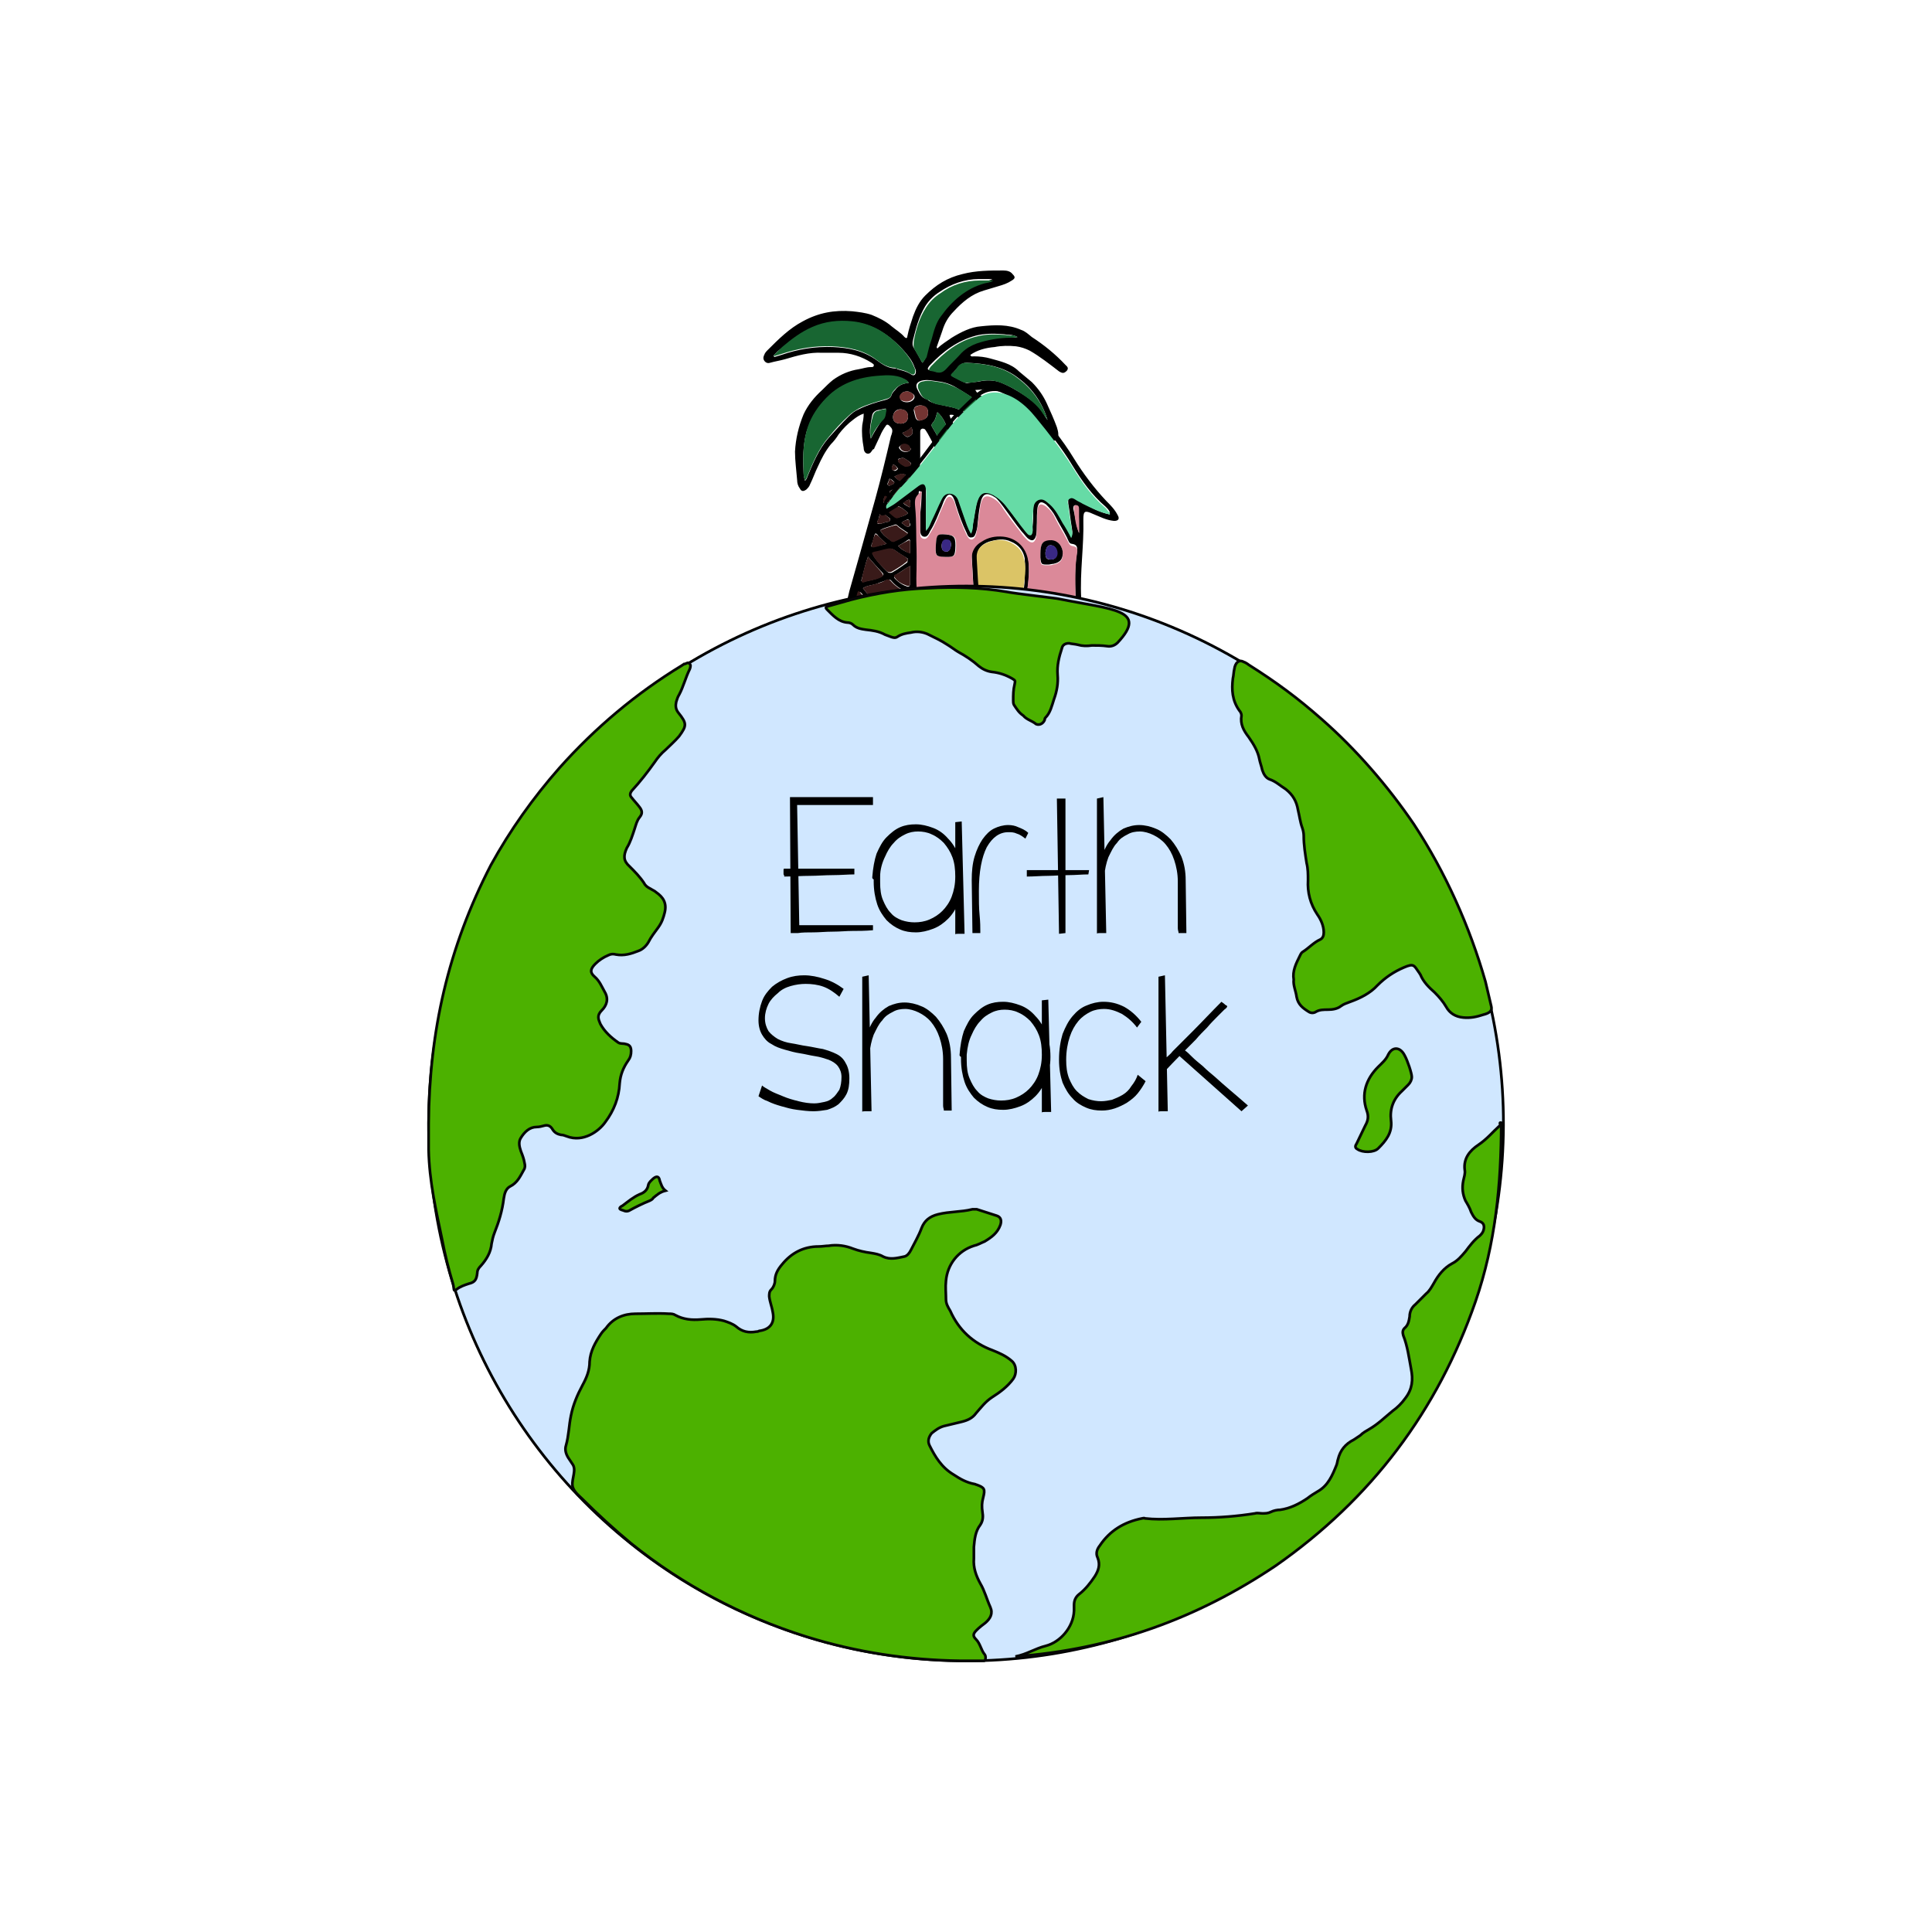 <?xml version="1.0" encoding="utf-8"?>
<!-- Generator: Adobe Illustrator 23.0.3, SVG Export Plug-In . SVG Version: 6.00 Build 0)  -->
<svg version="1.1" id="Layer_1" xmlns="http://www.w3.org/2000/svg" xmlns:xlink="http://www.w3.org/1999/xlink" x="0px" y="0px"
	 viewBox="0 0 270 270" style="enable-background:new 0 0 270 270;" xml:space="preserve">
<style type="text/css">
	.st0{fill-rule:evenodd;clip-rule:evenodd;}
	.st1{fill-rule:evenodd;clip-rule:evenodd;fill:#186632;}
	.st2{fill-rule:evenodd;clip-rule:evenodd;fill:#391A19;}
	.st3{fill-rule:evenodd;clip-rule:evenodd;fill:#733432;}
	.st4{fill:none;}
	.st5{fill-rule:evenodd;clip-rule:evenodd;fill:#66DBA6;}
	.st6{fill-rule:evenodd;clip-rule:evenodd;fill:#DB8999;}
	.st7{fill-rule:evenodd;clip-rule:evenodd;fill:#DBC466;}
	.st8{fill-rule:evenodd;clip-rule:evenodd;fill:#392884;}
	.st9{fill:#D0E7FF;stroke:#000000;stroke-width:0.376;stroke-miterlimit:10;}
	.st10{fill:#4CB100;stroke:#060706;stroke-width:0.376;stroke-miterlimit:10;}
	.st11{fill-rule:evenodd;clip-rule:evenodd;fill:#4CB100;stroke:#060706;stroke-width:0.376;stroke-miterlimit:10;}
</style>
<g>
	<g>
		<g>
			<path class="st0" d="M131,48.7c0.6-0.6,1.3-1,2-1.5c1.3-0.8,2.7-1.5,4.1-1.6c1.9-0.2,3.8-0.3,5.6,0.5c0.6,0.2,1,0.6,1.5,1
				c1.7,1.1,3.3,2.4,4.7,3.9c0.2,0.2,0.5,0.4,0.2,0.8c-0.4,0.4-0.6,0.4-1.1,0.1c-1.3-1-2.7-2.1-4.1-2.9c-0.6-0.3-1.2-0.5-1.9-0.6
				c-1-0.1-2-0.1-3,0.1c-1.2,0.1-2.4,0.4-3.4,1.1c0.1,0.3,0.3,0.2,0.5,0.2c0.8,0,1.6,0.1,2.3,0.3c1.4,0.4,2.9,0.7,4,1.8
				c0.6,0.5,1.2,1,1.8,1.5c0.9,0.9,1.6,1.9,2.1,3c0.5,1.1,1,2.2,1.4,3.3c0.1,0.3,0.2,0.7,0.2,1c0,0.3,0,0.6-0.3,0.8
				c-0.3,0.2-0.6,0-0.9-0.2c-0.3-0.3-0.7-0.7-0.9-1.1c-0.3-0.4-0.6-0.8-0.8-1.3c-1-1.5-2.5-2.6-4-3.5c-0.8-0.5-1.6-0.8-2.5-1
				c-0.7-0.1-1.4,0.1-2.2,0.1c0.2,0.4,0.5,0.6,0.8,0.8c1.4,1.1,2.4,2.6,3.1,4.2c0.4,0.9,0.7,1.9,1,2.9c0.2,0.5,0.1,1.1,0.2,1.6
				c0.2,1.5,0.2,3.1-0.1,4.6c0,0.2-0.1,0.4-0.2,0.6c-0.3,0.6-0.7,0.6-1.1,0c-0.1-0.2-0.2-0.4-0.3-0.7c-0.2-1-0.5-1.9-0.7-2.9
				c-0.3-1.4-0.9-2.5-1.6-3.7c-0.6-0.9-1.3-1.8-2.1-2.6c-0.5-0.5-1.1-0.9-1.8-1.2c-0.2-0.1-0.5-0.2-0.8-0.1c0.1,0.5,0.4,0.9,0.6,1.3
				c0.3,1,0.6,2,0.4,3.1c-0.1,1.1-0.4,2.1-0.8,3.1c-0.1,0.3-0.3,0.6-0.5,0.9c-0.3,0.3-0.5,0.3-0.7-0.1c-0.2-0.3-0.4-0.7-0.4-1.1
				c-0.1-0.5-0.2-0.9-0.3-1.3c-0.2-1.3-0.8-2.3-1.4-3.4c-0.1-0.1-0.1-0.2-0.2-0.3c-0.1-0.2-0.2-0.3-0.5-0.3
				c-0.3,0.1-0.3,0.3-0.3,0.5c0,1.2,0,2.4,0,3.6c0,1.2-0.2,2.5-0.2,3.7c0,0.9,0,1.9-0.1,2.8c-0.3,6.1-0.1,12.3-0.2,18.4
				c0,1.3-0.4,1.8-1.7,2c-2,0.3-4,0.4-6,0c-0.7-0.1-1.4-0.3-2-0.7c-0.9-0.5-1.3-1.5-1-2.4c0.5-1.7,0.9-3.5,1.3-5.2
				c0.5-1.8,1-3.5,1.5-5.3c0.7-2.5,1.4-5,2.1-7.5c0.8-2.9,1.5-5.8,2.2-8.8c0-0.1,0.1-0.2,0.1-0.3c0.2-0.6,0.1-0.8-0.3-1.2
				c-0.2-0.2-0.4-0.2-0.5,0c-0.3,0.4-0.6,0.9-0.8,1.4c-0.3,0.6-0.5,1.1-0.8,1.7c0,0.1-0.1,0.2-0.2,0.2c-0.2,0.2-0.3,0.6-0.7,0.6
				c-0.4,0-0.6-0.4-0.6-0.8c-0.2-1.1-0.3-2.1-0.2-3.2c0.1-0.5,0.2-1,0.2-1.6c-0.6,0.2-1,0.5-1.4,0.8c-0.8,0.6-1.5,1.3-2.1,2.1
				c-0.3,0.5-0.7,1-1.1,1.4c-0.8,1-1.3,2-1.8,3.1c-0.4,0.8-0.7,1.7-1.1,2.5c-0.1,0.3-0.3,0.5-0.5,0.7c-0.4,0.3-0.7,0.3-0.9-0.1
				c-0.3-0.4-0.4-0.8-0.4-1.2c-0.1-1.3-0.3-2.7-0.3-4c0.1-1.8,0.5-3.5,1.2-5.2c0.6-1.3,1.5-2.4,2.6-3.4c0.5-0.5,1-1,1.5-1.4
				c1.1-0.8,2.3-1.3,3.6-1.5c0.6-0.1,1.1-0.3,1.7-0.3c0.2,0,0.4,0,0.4-0.2c0.1-0.2-0.2-0.3-0.3-0.4c-1.4-0.9-3-1.4-4.6-1.4
				c-0.8,0-1.5,0-2.3,0c-1.8-0.1-3.5,0.4-5.2,0.9c-0.7,0.2-1.4,0.3-2.1,0.5c-0.3,0.1-0.6,0-0.8-0.3c-0.2-0.3-0.1-0.6,0-0.8
				c0.1-0.3,0.3-0.5,0.5-0.7c1.5-1.5,3-3,4.9-4c2.2-1.2,4.4-1.6,6.9-1.4c0.9,0.1,1.8,0.2,2.7,0.5c1,0.4,2,0.9,2.8,1.6
				c0.6,0.5,1.3,0.9,1.8,1.5c0.2,0.2,0.4,0.2,0.4-0.1c0.2-1,0.5-1.9,0.8-2.8c0.4-1.1,0.9-2.1,1.7-2.9c1.5-1.5,3.1-2.5,5.2-3
				c1.9-0.5,3.8-0.5,5.7-0.5c0.5,0,1,0.1,1.3,0.5c0.4,0.4,0.4,0.6-0.1,0.9c-0.6,0.4-1.2,0.6-1.9,0.8c-0.7,0.2-1.3,0.4-2,0.6
				c-1.7,0.5-3,1.6-4.2,2.9c-0.8,0.8-1.3,1.7-1.6,2.7c-0.3,0.8-0.5,1.5-0.8,2.3C130.9,48.6,131,48.7,131,48.7z M108.1,49.7
				c0,0.1,0.1,0.1,0.1,0.2c0.3-0.1,0.7-0.2,1-0.3c2.3-0.8,4.7-1.2,7.2-1.1c2.2,0.1,4.3,0.5,6.2,1.9c0.8,0.6,1.6,1.1,2.6,1.1
				c0.1,0,0.1,0,0.2,0.1c0.7,0.2,1.3,0.3,1.9,0.7c0.4,0.3,0.7,0.1,0.7-0.4c0-0.2-0.1-0.4-0.2-0.6c-0.3-0.9-0.9-1.6-1.5-2.3
				c-1.9-2.1-4.2-3.7-7.1-4c-2-0.2-3.8,0-5.6,0.8c-1.5,0.7-2.9,1.7-4.2,2.8C108.9,48.8,108.5,49.3,108.1,49.7z M127,53.5
				c-0.3-0.4-0.6-0.5-0.9-0.6c-1-0.4-2.1-0.4-3.2-0.3c-3,0.2-5.7,1.1-7.8,3.5c-1.1,1.3-1.9,2.7-2.4,4.3c-0.5,1.9-0.5,3.8-0.4,5.7
				c0,0.4,0.1,0.7,0.2,1.1c0.2-0.2,0.3-0.4,0.3-0.5c0.8-1.9,1.6-3.9,3-5.5c0.9-1,1.8-2,2.8-3c0.4-0.4,0.9-0.8,1.4-1
				c1.2-0.6,2.5-1,3.7-1.3c0.4-0.1,0.8-0.3,0.9-0.7c0.1-0.3,0.3-0.5,0.5-0.7C125.6,53.8,126.2,53.6,127,53.5z M140.3,66.3
				c0.3-2.4-0.1-4.8-1.3-7c-0.6-1.2-1.3-2.3-2.4-3.2c-0.9-0.7-1.9-1.3-2.9-1.9c-0.8-0.5-1.7-0.8-2.6-0.9c-0.8-0.1-1.5-0.3-2.3-0.1
				c-0.7,0.2-0.9,0.6-0.6,1.2c0.3,0.6,0.6,1.2,1.3,1.4c0.1,0,0.2,0.1,0.3,0.2c0.3,0.2,0.6,0.3,0.9,0.4c0.9,0.2,1.8,0.4,2.7,0.6
				c0.8,0.3,1.6,0.6,2.2,1.2c0.8,0.7,1.5,1.5,2.1,2.4c1,1.4,1.9,2.8,2.2,4.4C140.2,65.5,140.3,65.9,140.3,66.3z M128.9,50.7
				c0.3-0.3,0.4-0.6,0.5-1c0.2-0.8,0.5-1.7,0.7-2.5c0.3-1.1,0.7-2.3,1.3-3.2c1.6-2.1,3.5-3.9,6.1-4.6c0.4-0.1,0.8-0.2,1.2-0.4
				c-0.7,0-1.3,0-1.9,0c-2,0-3.9,0.7-5.5,1.8c-0.8,0.5-1.5,1.2-2,2c-0.9,1.5-1.3,3.1-1.7,4.7c-0.1,0.4-0.1,0.8,0.1,1.1
				C128.2,49.4,128.5,50,128.9,50.7z M146.4,58.7c-0.7-2.3-2-4.3-4-5.8c-2.1-1.7-4.7-2.1-7.3-2.2c-0.5,0-0.9,0.2-1.2,0.6
				c-0.2,0.3-0.5,0.5-0.7,0.8c-0.3,0.3-0.3,0.4,0.1,0.6c0.5,0.2,0.9,0.5,1.4,0.7c0.2,0.1,0.4,0.2,0.7,0.1c0.5-0.1,1-0.1,1.5-0.2
				c0.9-0.2,1.9-0.2,2.8,0.1c1.3,0.5,2.5,1.2,3.7,2c1,0.7,1.9,1.4,2.5,2.5C146,58.2,146.2,58.4,146.4,58.7z M123.1,90
				c1.1,0,2.1-0.1,3.2-0.3c0.2,0,0.6,0,0.7-0.3c0.1-0.3-0.3-0.4-0.5-0.6c-0.9-0.6-1.8-1.1-2.5-2c-0.3-0.3-0.5-0.3-0.8,0
				c-1.1,0.9-2.4,1.3-3.8,1.5c-0.2,0-0.6,0-0.6,0.4c0,0.4,0.3,0.5,0.5,0.6c0.1,0,0.2,0.1,0.3,0.1C120.7,89.9,121.9,90,123.1,90z
				 M142.2,47.1c-0.4-0.2-0.7-0.3-1.1-0.3c-0.3,0-0.7-0.1-1-0.1c-1.2-0.1-2.5-0.1-3.7,0.2c-2.6,0.7-4.6,2.2-6.4,4.1
				c0,0-0.1,0.1-0.1,0.1c-0.4,0.5-0.3,0.6,0.3,0.7c0.1,0,0.3,0,0.4,0.1c0.6,0.2,1,0,1.4-0.4c0.7-0.8,1.5-1.5,2.2-2.3
				c0.6-0.6,1.3-1.1,2.1-1.3c1.5-0.5,3.1-0.8,4.7-0.8C141.5,47.2,141.8,47.2,142.2,47.1z M120.6,82.2c0.9,1.2,1.9,2.1,2.8,3.2
				c0.2,0.2,0.4,0.2,0.6,0c0.9-0.7,1.8-1.4,2.6-2.2c0.3-0.3,0.3-0.4-0.1-0.6c-0.7-0.3-1.4-0.8-1.9-1.4c-0.2-0.3-0.5-0.2-0.8-0.1
				c-0.4,0.2-0.9,0.3-1.3,0.5C121.9,81.8,121.2,81.8,120.6,82.2z M119.2,87.7c0.3-0.1,0.7-0.2,1.1-0.2c0.9-0.1,1.7-0.6,2.5-1.1
				c0.3-0.2,0.3-0.4,0.1-0.6c-0.8-1-1.7-1.9-2.5-2.9c-0.2-0.2-0.3-0.2-0.4,0.1c-0.3,1-0.5,1.9-0.7,2.9c-0.1,0.5-0.2,1-0.3,1.5
				C118.7,87.6,118.8,87.7,119.2,87.7z M126.9,78.2c0-0.2-0.2-0.2-0.3-0.3c-0.5-0.3-1-0.6-1.4-0.9c-0.4-0.3-0.8-0.4-1.2-0.2
				c-0.6,0.2-1.2,0.3-1.7,0.4c-0.4,0.1-0.4,0.1-0.2,0.5c0.5,0.8,1.2,1.5,1.9,2.2c0.2,0.2,0.4,0.2,0.7,0.1c0.7-0.4,1.4-0.9,2.1-1.4
				C126.8,78.4,126.9,78.3,126.9,78.2z M131,57.6c-0.2,0.5-0.2,0.9-0.5,1.3c-0.4,0.5-0.4,0.5-0.1,1c0.8,1.3,1.5,2.7,1.7,4.2
				c0,0,0.1,0.1,0.1,0.1C133.1,61.9,132.6,59,131,57.6z M127.1,83.8c-0.2,0-0.3,0-0.3,0.1c-0.7,0.7-1.4,1.3-2.2,1.9
				c-0.5,0.4-0.5,0.6,0,1c0.6,0.5,1.3,1,2,1.4c0.3,0.2,0.4,0.1,0.4-0.2c0-0.6,0.1-1.2,0.1-1.9C127.2,85.3,127.1,84.5,127.1,83.8z
				 M121.3,77.8c-0.4,1.1-0.6,2.2-0.9,3.2c-0.1,0.2,0.1,0.3,0.3,0.3c0.8-0.2,1.7-0.3,2.4-0.7c0.4-0.2,0.5-0.3,0.1-0.7
				C122.6,79.3,122,78.6,121.3,77.8z M123,74.1c0.4,0.7,1,1.1,1.6,1.5c0.1,0.1,0.3,0.1,0.4,0c0.7-0.3,1.3-0.5,1.9-1.1
				c-0.5-0.4-1.1-0.7-1.5-1.1c-0.1-0.1-0.2-0.1-0.3-0.1C124.4,73.6,123.6,73.7,123,74.1z M121.7,61.3c0.5-1,1.1-1.9,1.7-2.8
				c0.3-0.4,0.4-0.9,0.4-1.4c-0.4,0-0.7,0.2-1.1,0.2c-0.4,0.1-0.7,0.3-0.8,0.7C121.7,59.1,121.4,60.2,121.7,61.3z M127.2,79.1
				c-0.8,0.4-1.4,0.9-2.1,1.3c-0.2,0.1-0.2,0.3,0,0.5c0.4,0.4,0.9,0.8,1.5,1c0.4,0.2,0.5,0.1,0.6-0.3
				C127.2,80.8,127.2,80.1,127.2,79.1z M125.9,59.2c0.6,0,1-0.4,1-1c0-0.6-0.4-1-1.1-1c-0.6,0-1,0.5-1,1.1
				C124.8,58.9,125.2,59.2,125.9,59.2z M129.7,57.7c0-0.4-0.1-0.7-0.5-0.9c-0.4-0.2-0.8-0.2-1.2,0c-0.2,0.1-0.3,0.3-0.3,0.6
				c0.1,0.3,0.1,0.5,0.2,0.8c0.1,0.5,0.4,0.7,0.9,0.5C129.5,58.5,129.7,58.2,129.7,57.7z M126.9,71.7c-1.2-1.2-2.2-1.4-3-0.5
				c0.4,0.3,0.8,0.7,1.2,1c0.1,0.1,0.3,0.2,0.5,0.1C125.9,72.2,126.5,72.1,126.9,71.7z M124.3,68.7c0.2,0.4,0.5,0.7,0.9,0.9
				c0.1,0.1,0.3,0.1,0.5,0.1c0.5-0.2,1-0.3,1.4-0.8c-0.3-0.3-0.6-0.5-0.9-0.7c-0.1-0.1-0.3-0.1-0.4-0.1
				C125.3,68.4,124.7,68.3,124.3,68.7z M126.8,54.7c-0.6,0-1,0.3-1,0.8c0,0.2,0,0.3,0.2,0.5c0.4,0.3,1.2,0.3,1.6-0.1
				c0.3-0.3,0.3-0.7-0.1-0.9C127.2,54.8,127,54.7,126.8,54.7z M123.9,76c-0.5-0.5-1-0.8-1.3-1.3c-0.2-0.2-0.3-0.2-0.4,0.1
				c-0.1,0.4-0.2,0.9-0.4,1.3c-0.1,0.3,0,0.4,0.3,0.3C122.6,76.3,123.2,76.2,123.9,76z M125.5,76.3c0.5,0.5,1,0.8,1.7,1
				c0-0.6,0-1.1,0-1.6c0-0.3-0.1-0.4-0.4-0.2C126.4,75.8,126,76,125.5,76.3z M123,73.2c0.1,0,0.4-0.1,0.7-0.2c0.2-0.1,0.6,0,0.7-0.3
				c0.1-0.3-0.3-0.4-0.5-0.6c-0.8-0.7-0.8-0.7-1.1,0.3c0,0.2-0.1,0.3-0.2,0.5C122.6,73.1,122.6,73.3,123,73.2z M126.2,64
				c-0.2,0-0.7,0.1-0.7,0.2c0,0.3,0.3,0.4,0.4,0.6c0.1,0.1,0.3,0.2,0.5,0.3c0.2,0.1,0.8,0,0.9-0.2c0,0,0-0.1,0-0.2
				C127.2,64.6,126.4,64,126.2,64z M127.1,66.8c-0.7-0.7-1.1-0.7-2.1-0.2C125.8,67.4,126.3,67.5,127.1,66.8z M127.3,62.7
				c-0.1-0.1-0.2-0.2-0.3-0.3c-0.4-0.4-0.9-0.4-1.3,0c-0.1,0.1-0.1,0.2,0,0.3c0.3,0.5,1,0.6,1.4,0.3
				C127.3,62.8,127.3,62.8,127.3,62.7z M126.1,60.5c0.5,0.6,0.7,0.7,1.1,0.4c0.4-0.2,0.4-0.5,0.2-1.2
				C127.1,60,126.7,60.3,126.1,60.5z M126,73.1c0.2,0.1,0.3,0.2,0.4,0.3c0.2,0.1,0.4,0.3,0.6,0.2c0.3-0.1,0.2-0.4,0.1-0.6
				c0-0.4-0.2-0.5-0.5-0.3C126.4,72.8,126.2,72.8,126,73.1z M127.1,70.9c0.2-0.3,0.1-0.5,0.1-0.7c0-0.4-0.1-0.4-0.4-0.3
				c-0.2,0.1-0.5,0.1-0.6,0.4C126.5,70.6,126.8,70.7,127.1,70.9z M124.4,70c0-0.2-0.2-0.3-0.3-0.4c-0.4-0.3-0.5-0.3-0.6,0.2
				c0,0.2-0.1,0.3,0,0.5c0.1,0.1,0.3,0,0.5,0C124.1,70.1,124.3,70.1,124.4,70z M124.3,66.9c-0.1,0.4-0.4,0.7-0.2,0.9
				c0.2,0.2,0.5-0.1,0.8-0.2c0,0,0-0.1,0.1-0.2C124.8,67.2,124.7,67,124.3,66.9z M124.8,64.9c-0.1,0.3-0.3,0.6,0,0.8
				c0.2,0.2,0.5,0.1,0.7-0.2C125.3,65.2,125.1,65,124.8,64.9z"/>
			<path class="st1" d="M108.1,49.7c0.4-0.4,0.8-0.8,1.2-1.2c1.3-1.1,2.6-2.1,4.2-2.8c1.8-0.8,3.7-1,5.6-0.8c3,0.3,5.2,1.9,7.1,4
				c0.6,0.7,1.2,1.5,1.5,2.3c0.1,0.2,0.2,0.4,0.2,0.6c0,0.5-0.2,0.7-0.7,0.4c-0.6-0.4-1.2-0.5-1.9-0.7c-0.1,0-0.1-0.1-0.2-0.1
				c-1,0-1.8-0.5-2.6-1.1c-1.8-1.4-4-1.8-6.2-1.9c-2.5-0.1-4.8,0.3-7.2,1.1c-0.3,0.1-0.7,0.2-1,0.3
				C108.2,49.8,108.2,49.7,108.1,49.7z"/>
			<path class="st1" d="M127,53.5c-0.8,0.1-1.4,0.3-1.9,0.9c-0.2,0.2-0.4,0.4-0.5,0.7c-0.1,0.5-0.5,0.6-0.9,0.7
				c-1.3,0.4-2.5,0.7-3.7,1.3c-0.5,0.3-1,0.6-1.4,1c-1,0.9-1.9,1.9-2.8,3c-1.4,1.6-2.2,3.6-3,5.5c-0.1,0.2-0.1,0.4-0.3,0.5
				c-0.2-0.4-0.2-0.7-0.2-1.1c-0.1-1.9-0.1-3.8,0.4-5.7c0.4-1.6,1.3-3.1,2.4-4.3c2.1-2.4,4.8-3.3,7.8-3.5c1.1-0.1,2.2-0.1,3.2,0.3
				C126.4,53,126.7,53,127,53.5z"/>
			<path class="st1" d="M140.3,66.3c-0.1-0.4-0.2-0.8-0.2-1.2c-0.3-1.7-1.2-3.1-2.2-4.4c-0.6-0.9-1.3-1.7-2.1-2.4
				c-0.6-0.6-1.4-1-2.2-1.2c-0.9-0.3-1.8-0.4-2.7-0.6c-0.3-0.1-0.6-0.2-0.9-0.4c-0.1-0.1-0.2-0.2-0.3-0.2c-0.8-0.2-1-0.8-1.3-1.4
				c-0.3-0.6-0.1-1.1,0.6-1.2c0.8-0.2,1.5,0,2.3,0.1c0.9,0.1,1.8,0.5,2.6,0.9c1,0.6,2,1.2,2.9,1.9c1.1,0.9,1.8,2,2.4,3.2
				C140.2,61.5,140.6,63.8,140.3,66.3z"/>
			<path class="st1" d="M128.9,50.7c-0.4-0.7-0.8-1.3-1.1-1.9c-0.2-0.4-0.1-0.8-0.1-1.1c0.3-1.7,0.8-3.3,1.7-4.7
				c0.5-0.8,1.2-1.5,2-2c1.6-1.2,3.5-1.8,5.5-1.8c0.6,0,1.2,0,1.9,0c-0.4,0.3-0.8,0.3-1.2,0.4c-2.6,0.7-4.6,2.5-6.1,4.6
				c-0.7,0.9-1,2.1-1.3,3.2c-0.3,0.8-0.5,1.7-0.7,2.5C129.4,50.1,129.2,50.4,128.9,50.7z"/>
			<path class="st1" d="M146.4,58.7c-0.2-0.3-0.4-0.6-0.6-0.8c-0.6-1-1.5-1.8-2.5-2.5c-1.1-0.8-2.3-1.5-3.7-2
				c-0.9-0.3-1.8-0.3-2.8-0.1c-0.5,0.1-1,0.2-1.5,0.2c-0.3,0-0.5,0-0.7-0.1c-0.5-0.2-1-0.5-1.4-0.7c-0.4-0.2-0.4-0.3-0.1-0.6
				c0.3-0.2,0.5-0.5,0.7-0.8c0.3-0.4,0.7-0.6,1.2-0.6c2.6,0.1,5.2,0.5,7.3,2.2C144.3,54.4,145.7,56.4,146.4,58.7z"/>
			<path class="st2" d="M123.1,90c-1.2,0-2.4-0.1-3.6-0.6c-0.1,0-0.2,0-0.3-0.1c-0.3-0.1-0.6-0.2-0.5-0.6c0-0.4,0.4-0.3,0.6-0.4
				c1.4-0.2,2.7-0.7,3.8-1.5c0.3-0.2,0.6-0.3,0.8,0c0.7,0.8,1.6,1.3,2.5,2c0.2,0.1,0.5,0.2,0.5,0.6c-0.1,0.3-0.4,0.3-0.7,0.3
				C125.2,89.9,124.2,90,123.1,90z"/>
			<path class="st1" d="M142.2,47.1c-0.4,0.1-0.7,0.1-1,0.1c-1.6,0-3.2,0.3-4.7,0.8c-0.8,0.3-1.5,0.7-2.1,1.3
				c-0.7,0.8-1.5,1.5-2.2,2.3c-0.4,0.4-0.8,0.6-1.4,0.4c-0.1,0-0.3-0.1-0.4-0.1c-0.7-0.1-0.7-0.2-0.3-0.7c0,0,0.1-0.1,0.1-0.1
				c1.8-1.9,3.8-3.5,6.4-4.1c1.2-0.3,2.4-0.3,3.7-0.2c0.3,0,0.7,0.1,1,0.1C141.5,46.8,141.8,46.9,142.2,47.1z"/>
			<path class="st2" d="M120.6,82.2c0.6-0.4,1.2-0.4,1.8-0.6c0.4-0.1,0.9-0.2,1.3-0.5c0.3-0.2,0.5-0.2,0.8,0.1
				c0.5,0.6,1.2,1.1,1.9,1.4c0.4,0.2,0.4,0.3,0.1,0.6c-0.8,0.9-1.7,1.5-2.6,2.2c-0.2,0.2-0.4,0.2-0.6,0
				C122.5,84.4,121.5,83.4,120.6,82.2z"/>
			<path class="st2" d="M119.2,87.7c-0.3,0-0.5-0.1-0.4-0.4c0.1-0.5,0.2-1,0.3-1.5c0.2-1,0.5-1.9,0.7-2.9c0.1-0.3,0.2-0.4,0.4-0.1
				c0.8,1,1.7,1.9,2.5,2.9c0.2,0.3,0.2,0.4-0.1,0.6c-0.8,0.5-1.5,1-2.5,1.1C119.8,87.5,119.5,87.6,119.2,87.7z"/>
			<path class="st2" d="M126.9,78.2c0,0.1-0.1,0.2-0.2,0.3c-0.6,0.5-1.4,1-2.1,1.4c-0.2,0.1-0.5,0.1-0.7-0.1
				c-0.7-0.7-1.4-1.3-1.9-2.2c-0.2-0.3-0.2-0.4,0.2-0.5c0.6-0.1,1.2-0.3,1.7-0.4c0.4-0.1,0.8-0.1,1.2,0.2c0.4,0.3,0.9,0.6,1.4,0.9
				C126.7,78,126.8,78,126.9,78.2z"/>
			<path class="st1" d="M131,57.6c1.6,1.4,2.1,4.3,1.2,6.6c0,0-0.1-0.1-0.1-0.1c-0.2-1.5-0.9-2.9-1.7-4.2c-0.3-0.5-0.3-0.5,0.1-1
				C130.8,58.5,130.8,58.1,131,57.6z"/>
			<path class="st2" d="M127.1,83.8c0,0.8,0,1.5,0,2.3c0,0.6-0.1,1.2-0.1,1.9c0,0.4-0.1,0.4-0.4,0.2c-0.7-0.5-1.4-0.9-2-1.4
				c-0.5-0.4-0.5-0.6,0-1c0.8-0.6,1.5-1.2,2.2-1.9C126.9,83.8,126.9,83.7,127.1,83.8z"/>
			<path class="st2" d="M121.3,77.8c0.7,0.8,1.3,1.5,1.9,2.2c0.3,0.4,0.3,0.5-0.1,0.7c-0.8,0.4-1.6,0.4-2.4,0.7
				c-0.2,0.1-0.3-0.1-0.3-0.3C120.6,80,120.9,78.9,121.3,77.8z"/>
			<path class="st2" d="M123,74.1c0.7-0.3,1.4-0.5,2.1-0.7c0.1,0,0.3,0,0.3,0.1c0.4,0.4,1,0.7,1.5,1.1c-0.6,0.5-1.2,0.8-1.9,1.1
				c-0.1,0.1-0.3,0-0.4,0C124,75.2,123.4,74.8,123,74.1z"/>
			<path class="st1" d="M121.7,61.3c-0.2-1.1,0-2.2,0.3-3.2c0.1-0.4,0.4-0.7,0.8-0.7c0.3-0.1,0.7-0.3,1.1-0.2
				c-0.1,0.5-0.1,1.1-0.4,1.4C122.7,59.4,122.1,60.3,121.7,61.3z"/>
			<path class="st2" d="M127.2,79.1c0,0.9,0,1.7,0,2.4c0,0.4-0.2,0.5-0.6,0.3c-0.6-0.2-1.1-0.5-1.5-1c-0.2-0.2-0.2-0.4,0-0.5
				C125.8,80.1,126.3,79.5,127.2,79.1z"/>
			<path class="st3" d="M125.9,59.2c-0.7,0-1.1-0.3-1.1-0.9c0-0.6,0.4-1,1-1.1c0.7,0,1.1,0.3,1.1,1
				C126.9,58.8,126.5,59.2,125.9,59.2z"/>
			<path class="st3" d="M129.7,57.7c0,0.5-0.3,0.9-0.8,1c-0.5,0.2-0.8,0-0.9-0.5c-0.1-0.3-0.1-0.5-0.2-0.8c-0.1-0.3,0-0.5,0.3-0.6
				c0.4-0.2,0.8-0.2,1.2,0C129.6,56.9,129.7,57.3,129.7,57.7z"/>
			<path class="st2" d="M126.9,71.7c-0.4,0.4-0.9,0.5-1.4,0.7c-0.2,0.1-0.3,0-0.5-0.1c-0.4-0.3-0.8-0.7-1.2-1
				C124.7,70.4,125.7,70.5,126.9,71.7z"/>
			<path class="st2" d="M124.3,68.7c0.5-0.4,1-0.4,1.5-0.6c0.1-0.1,0.3,0,0.4,0.1c0.3,0.2,0.6,0.4,0.9,0.7c-0.4,0.4-0.9,0.6-1.4,0.8
				c-0.2,0.1-0.3,0-0.5-0.1C124.8,69.4,124.5,69.1,124.3,68.7z"/>
			<path class="st3" d="M126.8,54.7c0.2,0,0.4,0.1,0.6,0.2c0.4,0.3,0.4,0.6,0.1,0.9c-0.4,0.4-1.1,0.4-1.6,0.1
				c-0.1-0.1-0.2-0.3-0.2-0.5C125.8,55,126.2,54.7,126.8,54.7z"/>
			<path class="st2" d="M123.9,76c-0.7,0.2-1.2,0.4-1.8,0.5c-0.3,0-0.4-0.1-0.3-0.3c0.1-0.4,0.2-0.9,0.4-1.3
				c0.1-0.3,0.2-0.3,0.4-0.1C122.9,75.1,123.4,75.5,123.9,76z"/>
			<path class="st2" d="M125.5,76.3c0.5-0.3,0.9-0.5,1.3-0.7c0.3-0.2,0.4-0.1,0.4,0.2c0,0.5,0,0.9,0,1.6
				C126.5,77.1,126,76.8,125.5,76.3z"/>
			<path class="st2" d="M123,73.2c-0.4,0-0.5-0.1-0.4-0.3c0.1-0.2,0.1-0.3,0.2-0.5c0.3-1,0.3-1.1,1.1-0.3c0.2,0.2,0.5,0.3,0.5,0.6
				c-0.1,0.3-0.4,0.2-0.7,0.3C123.4,73.1,123.2,73.2,123,73.2z"/>
			<path class="st2" d="M126.2,64c0.2,0,1.1,0.6,1.1,0.8c0,0.1,0,0.1,0,0.2c-0.1,0.2-0.8,0.3-0.9,0.2c-0.2-0.1-0.3-0.2-0.5-0.3
				c-0.2-0.2-0.5-0.3-0.4-0.6C125.4,64.2,125.9,64,126.2,64z"/>
			<path class="st2" d="M127.1,66.8c-0.8,0.7-1.3,0.7-2.1-0.2C126,66,126.4,66.1,127.1,66.8z"/>
			<path class="st2" d="M127.3,62.7c0,0.1-0.1,0.2-0.1,0.2c-0.4,0.4-1.2,0.2-1.4-0.3c-0.1-0.1,0-0.2,0-0.3c0.3-0.4,0.9-0.4,1.3,0
				C127.2,62.5,127.2,62.6,127.3,62.7z"/>
			<path class="st2" d="M126.1,60.5c0.5-0.2,0.9-0.5,1.3-0.8c0.2,0.7,0.2,1-0.2,1.2C126.8,61.1,126.6,61.1,126.1,60.5z"/>
			<path class="st2" d="M126,73.1c0.2-0.3,0.4-0.3,0.6-0.4c0.4-0.1,0.5-0.1,0.5,0.3c0,0.2,0.1,0.5-0.1,0.6c-0.2,0.1-0.4-0.1-0.6-0.2
				C126.3,73.3,126.2,73.2,126,73.1z"/>
			<path class="st2" d="M127.1,70.9c-0.3-0.2-0.6-0.4-0.9-0.6c0.2-0.3,0.4-0.3,0.6-0.4c0.3-0.2,0.4-0.1,0.4,0.3
				C127.3,70.4,127.3,70.7,127.1,70.9z"/>
			<path class="st2" d="M124.4,70c-0.1,0.1-0.2,0.2-0.4,0.2c-0.2,0.1-0.3,0.2-0.5,0c-0.1-0.1-0.1-0.3,0-0.5c0.1-0.5,0.2-0.5,0.6-0.2
				C124.2,69.7,124.4,69.8,124.4,70z"/>
			<path class="st2" d="M124.3,66.9c0.3,0.1,0.5,0.4,0.7,0.5c0,0.1,0,0.1-0.1,0.2c-0.2,0.1-0.5,0.4-0.8,0.2
				C124,67.5,124.3,67.2,124.3,66.9z"/>
			<path class="st2" d="M124.8,64.9c0.3,0.1,0.5,0.3,0.6,0.6c-0.2,0.2-0.5,0.3-0.7,0.2C124.5,65.4,124.7,65.1,124.8,64.9z"/>
		</g>
	</g>
	<g>
		<g>
			<path class="st4" d="M127,69.7c0.3,0.2,0.3,0.4,0.3,0.6c0.1,1.8,0.2,3.6,0.2,5.4c0,2.5-0.1,5.1,0,7.6c0.1,1.4,0.3,1.7,1.7,1.7
				c4,0.2,8,0.9,12,0.3c0.5-0.1,1.1-0.1,1.6,0c2.1,0.2,4.2,0.2,6.3,0.2c2,0,2.2-0.1,2-2.1c-0.2-3.7,0.4-7.3,0.3-11
				c0-1.2,0.2-1.3,1.3-0.8c1,0.4,1.9,0.9,3,1c0.6,0.1,0.8-0.2,0.5-0.8c-0.4-0.8-1-1.4-1.6-2c-1.8-1.8-3.2-3.8-4.5-5.9
				c-1.7-2.7-3.7-5.2-5.9-7.6c-0.8-0.9-1.8-1.5-3-2c-1.7-0.7-3.4-0.7-4.9,0.6c-1.4,1.2-2.8,2.6-4,4.1c-2.2,2.7-4,5.6-6.5,8
				c-0.9,0.9-1.8,2-2.4,3.2c-0.3,0.5-0.9,1.1-0.4,1.5c0.5,0.4,1-0.2,1.5-0.5C125.3,70.8,126.2,70.2,127,69.7z"/>
			<path class="st0" d="M127,69.7c-0.8,0.6-1.6,1.2-2.5,1.7c-0.5,0.3-1,0.9-1.5,0.5c-0.5-0.5,0.1-1,0.4-1.5c0.6-1.2,1.5-2.2,2.4-3.2
				c2.5-2.4,4.3-5.4,6.5-8c1.2-1.5,2.6-2.8,4-4.1c1.5-1.3,3.1-1.3,4.9-0.6c1.1,0.4,2.1,1.1,3,2c2.2,2.4,4.2,4.8,5.9,7.6
				c1.3,2.1,2.8,4.1,4.5,5.9c0.6,0.6,1.2,1.2,1.6,2c0.3,0.5,0.1,0.8-0.5,0.8c-1.1-0.1-2-0.6-3-1c-1.1-0.5-1.3-0.4-1.3,0.8
				c0.1,3.7-0.5,7.3-0.3,11c0.1,2-0.1,2.1-2,2.1c-2.1,0-4.2,0-6.3-0.2c-0.5-0.1-1.1-0.1-1.6,0c-4,0.6-8-0.1-12-0.3
				c-1.4-0.1-1.6-0.4-1.7-1.7c-0.2-2.5,0-5.1,0-7.6c0-1.8-0.1-3.6-0.2-5.4C127.3,70,127.3,69.8,127,69.7z M155.1,71.9
				c0-0.3,0-0.4-0.1-0.5c-0.1-0.2-0.3-0.4-0.5-0.6c-1.9-1.6-3.3-3.6-4.6-5.7c-1.5-2.5-3.3-4.7-5.1-6.9c-0.8-1-1.7-1.9-2.8-2.6
				c-2-1.2-3.9-1.3-5.3-0.1c-1.5,1.3-3,2.7-4.2,4.3c-2.1,2.7-4.1,5.5-6.5,8c-0.7,0.7-1.2,1.5-1.8,2.2c-0.2,0.2-0.4,0.5-0.3,0.9
				c0.5-0.3,0.9-0.5,1.3-0.8c1.1-0.8,2.1-1.6,3.2-2.4c0.6-0.4,1-0.3,1,0.5c0,0.5,0,1,0,1.6c0,1.3,0,2.7,0,4.2c0.6-0.5,0.6-1,0.8-1.4
				c0.5-1,0.9-2,1.4-3c0.2-0.4,0.5-0.8,1.1-0.8c0.6,0,1,0.4,1.2,0.9c0.3,0.8,0.5,1.5,0.8,2.3c0.3,0.8,0.5,1.6,1,2.4
				c0.3-0.5,0.2-1,0.3-1.4c0.2-1,0.3-2.1,0.6-3.1c0.4-1.3,1-1.5,2.2-0.9c0.8,0.4,1.4,0.9,1.9,1.7c0.8,1.2,1.7,2.3,2.6,3.4
				c0.2,0.2,0.3,0.6,0.8,0.5c0.3-0.3,0.2-0.6,0.2-1c0.1-0.8,0.1-1.6,0.1-2.4c0-0.6,0.1-1.2,0.7-1.5c0.7-0.3,1.2,0.2,1.6,0.6
				c0.8,0.7,1.3,1.6,1.8,2.6c0.4,0.7,0.8,1.4,1.2,2.1c0.3-0.6,0.1-0.9,0.1-1.2c-0.2-1.1-0.3-2.3-0.5-3.4c0-0.3-0.1-0.7,0.2-0.9
				c0.3-0.2,0.6,0.1,0.9,0.2c0.3,0.2,0.6,0.4,0.9,0.5C152.5,71,153.7,71.6,155.1,71.9z M128.8,68.7c-0.1,0-0.2,0-0.3-0.1
				c-0.6,0.7-0.6,0.8-0.6,2c0.1,2.1,0.1,4.1,0.2,6.2c0.1,2-0.2,4,0.1,6c0.2,1.2,0.2,1.4,1.3,1.5c2,0.2,4.1,0.2,6.1,0.3
				c0.4,0,0.6-0.2,0.6-0.6c0-0.3-0.1-0.6-0.1-0.9c-0.1-1.8-0.2-3.6-0.3-5.4c-0.1-1.1,0.5-1.8,1.4-2.3c0.9-0.5,2-0.8,3-0.7
				c1.9,0.2,3.2,1.5,3.5,3.4c0.1,0.6,0.1,1.1,0.1,1.7c0,1.1-0.1,2.3-0.4,3.4c-0.2,1-0.1,0.9,0.8,1.2c1.5,0.4,3,0.2,4.6,0.2
				c1.5,0,1.5-0.1,1.5-1.5c-0.1-2-0.1-3.9,0.2-5.9c0.1-0.6,0.1-1.1-0.7-1.2c-0.4,0-0.5-0.5-0.7-0.9c-0.5-1-1.1-1.9-1.6-2.9
				c-0.3-0.6-0.8-1.2-1.3-1.7c-0.7-0.5-1-0.4-1.2,0.4c-0.1,0.8-0.1,1.5-0.1,2.3c0,0.5,0,1.1-0.1,1.6c-0.2,0.8-0.6,0.9-1.2,0.4
				c-0.3-0.3-0.5-0.6-0.8-0.9c-0.9-1.1-1.7-2.3-2.6-3.5c-0.3-0.4-0.6-0.8-1-1.2c-1.3-0.9-1.9-0.7-2.2,0.8c-0.2,1-0.3,2-0.4,3
				c0,0.3-0.1,0.7-0.2,1c-0.1,0.3-0.2,0.7-0.6,0.7c-0.4,0.1-0.6-0.3-0.7-0.6c-0.6-1.2-1.1-2.6-1.5-3.9c-0.1-0.4-0.2-0.7-0.4-1.1
				c-0.3-0.5-0.7-0.5-1,0c-0.3,0.4-0.4,0.8-0.6,1.3c-0.5,1.1-0.9,2.3-1.6,3.4c-0.2,0.4-0.4,0.9-0.9,0.8c-0.5-0.1-0.5-0.7-0.5-1.1
				c0-0.7,0-1.4,0-2.1C128.7,71,128.8,69.9,128.8,68.7z M143.2,80.9c0-1,0.1-1.9,0-2.9c-0.2-1.1-0.9-1.9-1.9-2.3c-1-0.5-2-0.3-3.1,0
				c-1.1,0.4-1.7,1.1-1.6,2.3c0.1,1.9,0.2,3.8,0.4,5.7c0.1,1.1,0.3,1.2,1.4,1.1c1.1-0.1,2.2-0.2,3.3-0.3c0.7,0,1-0.3,1.2-1
				C143,82.7,143.2,81.8,143.2,80.9z M150.8,74.5c0-1.1,0-2.3-0.1-3.4c0-0.2-0.1-0.5-0.4-0.5c-0.3,0-0.3,0.3-0.3,0.5
				C150.3,72.3,150.4,73.4,150.8,74.5z"/>
			<path class="st5" d="M155.1,71.9c-1.4-0.3-2.6-0.9-3.8-1.5c-0.3-0.2-0.6-0.3-0.9-0.5c-0.3-0.2-0.6-0.4-0.9-0.2
				c-0.4,0.2-0.3,0.6-0.2,0.9c0.1,1.1,0.3,2.3,0.5,3.4c0,0.3,0.2,0.6-0.1,1.2c-0.4-0.8-0.8-1.5-1.2-2.1c-0.5-0.9-1-1.9-1.8-2.6
				c-0.5-0.4-0.9-0.9-1.6-0.6c-0.6,0.3-0.7,0.9-0.7,1.5c-0.1,0.8-0.1,1.6-0.1,2.4c0,0.3,0.1,0.7-0.2,1c-0.4,0.1-0.6-0.3-0.8-0.5
				c-0.9-1.1-1.7-2.3-2.6-3.4c-0.5-0.7-1.2-1.3-1.9-1.7c-1.2-0.6-1.8-0.3-2.2,0.9c-0.3,1-0.4,2.1-0.6,3.1c-0.1,0.4,0,0.9-0.3,1.4
				c-0.5-0.8-0.7-1.6-1-2.4c-0.3-0.8-0.5-1.5-0.8-2.3c-0.2-0.5-0.6-0.9-1.2-0.9c-0.6,0-0.9,0.4-1.1,0.8c-0.5,1-0.9,2-1.4,3
				c-0.2,0.4-0.3,0.9-0.8,1.4c0-1.5,0-2.9,0-4.2c0-0.5,0.1-1.1,0-1.6c-0.1-0.8-0.4-0.9-1-0.5c-1.1,0.8-2.1,1.6-3.2,2.4
				c-0.4,0.3-0.8,0.5-1.3,0.8c-0.2-0.4,0.1-0.7,0.3-0.9c0.6-0.8,1.1-1.6,1.8-2.2c2.4-2.5,4.4-5.3,6.5-8c1.2-1.6,2.7-3,4.2-4.3
				c1.4-1.2,3.4-1.1,5.3,0.1c1.1,0.7,2,1.6,2.8,2.6c1.8,2.2,3.6,4.5,5.1,6.9c1.3,2.1,2.7,4.1,4.6,5.7c0.2,0.2,0.3,0.4,0.5,0.6
				C155.1,71.4,155.1,71.6,155.1,71.9z"/>
			<path class="st6" d="M128.8,68.7c-0.1,1.1-0.2,2.3-0.2,3.4c0,0.7,0,1.4,0,2.1c0,0.4-0.1,1,0.5,1.1c0.5,0.1,0.7-0.5,0.9-0.8
				c0.7-1.1,1.1-2.2,1.6-3.4c0.2-0.4,0.4-0.9,0.6-1.3c0.3-0.5,0.7-0.5,1,0c0.2,0.3,0.3,0.7,0.4,1.1c0.4,1.3,0.9,2.6,1.5,3.9
				c0.2,0.3,0.3,0.6,0.7,0.6c0.4-0.1,0.5-0.4,0.6-0.7c0.1-0.3,0.1-0.7,0.2-1c0.1-1,0.3-2,0.4-3c0.3-1.5,0.9-1.7,2.2-0.8
				c0.4,0.3,0.7,0.7,1,1.2c0.8,1.2,1.7,2.3,2.6,3.5c0.2,0.3,0.5,0.6,0.8,0.9c0.6,0.5,1,0.4,1.2-0.4c0.1-0.5,0.1-1,0.1-1.6
				c0.1-0.8,0-1.5,0.1-2.3c0.1-0.8,0.5-0.9,1.2-0.4c0.6,0.5,1,1,1.3,1.7c0.5,1,1.1,1.9,1.6,2.9c0.2,0.3,0.3,0.8,0.7,0.9
				c0.9,0.1,0.8,0.6,0.7,1.2c-0.3,1.9-0.2,3.9-0.2,5.9c0,1.4,0,1.5-1.5,1.5c-1.5,0-3,0.2-4.6-0.2c-0.9-0.3-1-0.2-0.8-1.2
				c0.2-1.1,0.3-2.3,0.4-3.4c0-0.6,0-1.1-0.1-1.7c-0.3-1.9-1.6-3.2-3.5-3.4c-1.1-0.1-2.1,0.1-3,0.7c-0.9,0.5-1.4,1.3-1.4,2.3
				c0.1,1.8,0.2,3.6,0.3,5.4c0,0.3,0.1,0.6,0.1,0.9c0,0.4-0.2,0.6-0.6,0.6c-2.1-0.1-4.1-0.2-6.1-0.3c-1.1-0.1-1.2-0.3-1.3-1.5
				c-0.3-2,0-4-0.1-6c-0.1-2.1,0-4.1-0.2-6.2c-0.1-1.2,0-1.4,0.6-2C128.6,68.7,128.7,68.7,128.8,68.7z M145.4,77.4
				c0,0.2,0,0.4,0,0.6c0,1,0.1,1,1.1,1c0.2,0,0.5,0,0.7-0.1c1.1-0.2,1.4-0.8,1.3-1.8c-0.1-1-0.9-1.6-1.9-1.5
				C145.7,75.6,145.4,76,145.4,77.4z M130.8,76c-0.1,1.6-0.1,1.7,0.9,1.8c1.6,0.1,1.8,0,1.9-1c0.1-1.7-0.1-2-1.3-2.1
				C131.1,74.6,130.9,74.7,130.8,76z"/>
			<path class="st7" d="M143.2,80.9c-0.1,0.9-0.2,1.8-0.4,2.7c-0.1,0.7-0.5,1-1.2,1c-1.1,0.1-2.2,0.2-3.3,0.3
				c-1.1,0.1-1.3-0.1-1.4-1.1c-0.2-1.9-0.3-3.8-0.4-5.7c-0.1-1.2,0.5-1.9,1.6-2.3c1-0.4,2-0.5,3.1,0c1,0.5,1.7,1.2,1.9,2.3
				C143.4,79,143.3,80,143.2,80.9z"/>
			<path class="st6" d="M150.8,74.5c-0.5-1.1-0.6-2.2-0.7-3.4c0-0.2-0.1-0.5,0.3-0.5c0.3,0,0.4,0.2,0.4,0.5
				C150.8,72.2,150.8,73.4,150.8,74.5z"/>
			<path class="st0" d="M145.4,77.4c0-1.4,0.3-1.8,1.2-1.9c1-0.1,1.7,0.5,1.9,1.5c0.1,1.1-0.3,1.6-1.3,1.8c-0.2,0-0.5,0.1-0.7,0.1
				c-1,0-1,0-1.1-1C145.4,77.8,145.4,77.6,145.4,77.4z M146.1,77.2c0,0.5,0,1,0.7,1c0.6,0,0.9-0.3,0.9-0.9c0-0.6-0.3-1.1-0.9-1.1
				C146.3,76.2,146.2,76.7,146.1,77.2z"/>
			<path class="st0" d="M130.8,76c0.1-1.3,0.2-1.4,1.4-1.3c1.2,0.1,1.4,0.4,1.3,2.1c-0.1,1-0.2,1.1-1.9,1
				C130.8,77.7,130.7,77.6,130.8,76z M132.9,76.2c0-0.3,0-0.7-0.5-0.7c-0.6-0.1-0.8,0.3-0.8,0.8c0,0.4,0.1,0.7,0.6,0.8
				C132.6,77.1,132.8,76.8,132.9,76.2z"/>
			<path class="st8" d="M146.1,77.2c0.1-0.5,0.1-1,0.8-1c0.5,0,0.9,0.5,0.9,1.1c0,0.6-0.4,0.9-0.9,0.9
				C146.1,78.2,146.1,77.7,146.1,77.2z"/>
			<path class="st8" d="M132.9,76.2c0,0.6-0.3,0.9-0.7,0.9c-0.5,0-0.6-0.4-0.6-0.9c0-0.5,0.2-0.9,0.8-0.8
				C132.9,75.4,132.9,75.9,132.9,76.2z"/>
		</g>
	</g>
	<g>
		
			<ellipse transform="matrix(0.998 -6.386913e-02 6.386913e-02 0.998 -9.752 8.943)" class="st9" cx="135" cy="157" rx="75.1" ry="75.1"/>
		<g>
			<g>
				<path class="st10" d="M59.9,157c0,1.1,0,2.6,0,3.7c0.1,4.4,1,8.3,1.9,12.6c0.4,2.1,0.9,4.1,1.5,6.1c0.2,0.7,0,1.2,0.5,0.8
					c0.5-0.4,1.1-0.6,1.7-0.8c0.9-0.2,1.1-0.6,1.2-1.5c0-0.4,0.2-0.7,0.5-1c0.8-0.9,1.4-1.9,1.5-3.1c0.1-0.5,0.2-1,0.4-1.5
					c0.6-1.5,1.1-3.1,1.3-4.8c0.1-0.7,0.3-1.4,0.9-1.7c1-0.5,1.4-1.4,1.9-2.3c0.2-0.3,0.2-0.6,0.1-1c-0.1-0.6-0.3-1.1-0.5-1.6
					c-0.2-0.6-0.4-1.3,0-1.9c0.5-0.8,1.2-1.5,2.2-1.5c0.4,0,0.7-0.1,1.1-0.2c0.4-0.1,0.8,0,1.1,0.5c0.3,0.5,0.7,0.7,1.2,0.8
					c0.3,0,0.5,0.1,0.8,0.2c2.3,0.9,4.5-0.7,5.4-2c1.2-1.6,1.9-3.4,2-5.4c0.1-1.2,0.5-2.2,1.2-3.2c0.3-0.4,0.4-0.8,0.4-1.3
					c0-0.6-0.2-0.9-0.8-1c-0.3-0.1-0.7,0-1-0.2c-1-0.7-1.9-1.5-2.5-2.6c-0.3-0.7-0.5-1.2,0.2-1.9c0.7-0.7,1-1.6,0.4-2.6
					c-0.4-0.7-0.7-1.5-1.4-2.1c-0.7-0.6-0.6-1.1,0.1-1.8c0.5-0.5,1.1-0.9,1.8-1.2c0.4-0.2,0.7-0.2,1.1-0.1c1.1,0.2,2.1-0.1,3.1-0.5
					c0.6-0.2,1.1-0.7,1.4-1.2c0.4-0.8,0.9-1.4,1.4-2.1c0.5-0.7,0.7-1.3,0.9-2.1c0.3-1.3-0.2-2.1-1.2-2.8c-0.2-0.2-0.5-0.3-0.8-0.5
					c-0.4-0.2-0.7-0.4-0.9-0.8c-0.6-0.9-1.3-1.6-2-2.3c-0.9-0.8-0.9-1.5-0.4-2.6c0.5-0.8,0.8-1.8,1.1-2.7c0.2-0.6,0.3-1.1,0.7-1.6
					c0.4-0.5,0.4-0.9-0.1-1.5c-0.3-0.4-0.7-0.8-1-1.2c-0.3-0.3-0.3-0.6,0-1c1.2-1.3,2.2-2.6,3.2-4c0.4-0.6,0.9-1.2,1.5-1.7
					c0.6-0.6,1.3-1.2,1.9-1.9c1.1-1.5,1.1-1.8-0.1-3.3c-0.4-0.5-0.4-1-0.3-1.5c0.1-0.3,0.2-0.7,0.4-1c0.6-1.1,0.9-2.4,1.5-3.6
					c0.1-0.3,0.2-0.6-0.1-0.8c-0.2-0.2-0.4,0.1-0.7,0.1c-0.1,0.1-0.2,0.1-0.3,0.2c-6.4,3.9-12.1,8.7-17.1,14.3
					c-3.7,4.2-6.9,8.7-9.6,13.6C62.6,132.5,60,144.2,59.9,157z M180.8,136.9c-0.1,0.8,0.3,1.6,0.4,2.4c0.2,1.1,0.9,1.6,1.7,2.1
					c0.3,0.2,0.7,0.2,1,0c0.5-0.3,1.1-0.3,1.7-0.3c0.6,0,1.3-0.1,1.8-0.5c0.4-0.3,0.8-0.4,1.3-0.6c1.4-0.5,2.8-1.2,3.8-2.3
					c1.1-1.1,2.3-1.9,3.7-2.5c1.4-0.6,1.4-0.3,2.1,0.7c0.1,0.1,0.1,0.2,0.2,0.3c0.4,1,1.2,1.8,2,2.5c0.6,0.6,1.2,1.3,1.6,2
					c0.5,0.9,1.3,1.4,2.4,1.5c1,0.1,1.9-0.1,2.8-0.4c0.8-0.2,1.3-0.5,1.1-1.2c-0.3-1.3-0.5-2.1-0.8-3.4c-2.2-7.7-5.6-15.3-10-22
					c-3.6-5.3-8.1-10.5-12.9-14.7c-3.4-3-6.4-5.2-10.2-7.6c-0.1-0.1-0.6-0.4-0.7-0.4c-0.7-0.4-1.2,0.2-1.3,1
					c-0.1,0.4-0.1,0.9-0.2,1.3c-0.2,1.6-0.1,3.1,0.9,4.5c0.2,0.2,0.3,0.5,0.3,0.7c-0.2,1.2,0.3,2.1,1,3c0.7,1,1.3,2,1.5,3.1
					c0.1,0.5,0.3,1,0.4,1.5c0.2,0.6,0.5,1.1,1,1.3c0.9,0.3,1.5,0.9,2.3,1.4c1,0.8,1.5,1.7,1.7,2.9c0.2,0.8,0.3,1.7,0.6,2.5
					c0.1,0.3,0.2,0.7,0.2,1.1c0,1.3,0.2,2.5,0.4,3.8c0.2,0.8,0.2,1.6,0.2,2.4c-0.1,1.7,0.3,3.3,1.3,4.8c0.5,0.7,0.9,1.6,0.9,2.5
					c0,0.4-0.1,0.8-0.5,1c-0.9,0.4-1.6,1.2-2.4,1.7c-0.2,0.1-0.3,0.3-0.4,0.5C181.1,134.7,180.6,135.7,180.8,136.9z"/>
				<path class="st11" d="M134.2,232.1c-7.3-0.1-14.6-1.2-21.6-3.4c-8.9-2.8-17.2-7.2-24.4-13c-2.3-1.9-4.7-4.1-6.8-6.2
					c-0.5-0.5-1.3-1.1-1.4-1.9c-0.1-1,0.6-2.2,0-3c-0.2-0.3-0.4-0.6-0.6-0.9c-0.3-0.5-0.5-1.1-0.3-1.7c0.4-1.4,0.4-2.8,0.7-4.2
					c0.3-1.5,0.9-2.9,1.6-4.2c0.6-1.1,1-2.1,1-3.3c0.1-1.5,0.8-2.7,1.6-3.9c0.2-0.3,0.5-0.6,0.7-0.8c1-1.4,2.5-2,4.1-2
					c1.6,0,3.1-0.1,4.7,0c0.3,0,0.6,0,0.9,0.2c1.1,0.6,2.3,0.7,3.5,0.6c1.1-0.1,2.2-0.1,3.3,0.2c0.6,0.2,1.2,0.4,1.7,0.8
					c0.8,0.7,1.7,0.9,2.8,0.7c0.1,0,0.2,0,0.4-0.1c1.5-0.2,2.2-1.1,1.9-2.6c-0.1-0.7-0.4-1.4-0.5-2.2c0-0.4,0-0.7,0.3-1
					c0.3-0.3,0.5-0.8,0.5-1.2c0-0.9,0.4-1.6,1-2.3c1.3-1.6,3-2.5,5.1-2.5c0.5,0,1-0.1,1.4-0.1c1.2-0.2,2.4,0,3.4,0.4
					c0.8,0.3,1.7,0.5,2.5,0.6c0.6,0.1,1.2,0.2,1.7,0.5c1,0.5,2,0.2,3,0c0.4-0.1,0.7-0.5,0.9-0.9c0.5-1,1.1-2,1.5-3.1
					c0.4-1,1.1-1.6,2.3-1.9c1.6-0.4,3.2-0.3,4.8-0.7c0.2,0,0.4,0,0.6,0c0.9,0.3,1.9,0.6,2.8,0.9c0.6,0.2,0.7,0.7,0.5,1.3
					c-0.4,1.1-1.2,1.7-2.2,2.3c-0.5,0.2-1,0.5-1.5,0.6c-2.2,0.7-3.7,2.6-3.9,4.9c-0.1,0.9,0,1.7,0,2.6c0,0.6,0.3,1.1,0.6,1.6
					c1.2,2.7,3.2,4.5,5.9,5.5c1,0.4,1.9,0.8,2.7,1.5c0.7,0.6,0.7,1.8,0.2,2.5c-0.8,1.1-1.9,1.9-3,2.6c-0.9,0.6-1.5,1.4-2.2,2.2
					c-0.5,0.7-1.2,1-2,1.2c-0.8,0.2-1.7,0.4-2.5,0.6c-0.7,0.2-1.2,0.6-1.7,1c-0.4,0.5-0.6,1.1-0.3,1.7c0.8,1.6,1.7,3.1,3.4,4.1
					c0.9,0.6,1.8,1.1,2.9,1.3c0.1,0,0.2,0.1,0.3,0.1c1.1,0.4,1.2,0.6,0.9,1.8c-0.2,0.7-0.2,1.3-0.1,2c0.1,0.6,0.1,1.2-0.3,1.8
					c-0.7,0.9-0.8,2-0.9,3.1c0,0.5,0,1.1,0,1.6c-0.1,1.3,0.3,2.4,0.9,3.5c0.6,1,0.9,2.2,1.4,3.3c0.4,0.9,0,1.6-0.7,2.2
					c-0.4,0.3-0.8,0.6-1.2,1c-0.5,0.5-0.6,0.8-0.1,1.3c0.6,0.6,0.7,1.5,1.2,2.1c0.2,0.2,0.2,0.9-0.1,0.9c-0.5,0-1,0-1.6,0
					C135.5,232.1,134.7,232.1,134.2,232.1z"/>
				<path class="st11" d="M141.9,231.5c1.6-0.3,2.7-1.1,4.3-1.5c1.9-0.5,3.8-2.5,3.9-4.9c0-0.3,0-0.5,0-0.8c0-0.6,0.2-1.1,0.7-1.5
					c0.9-0.7,1.6-1.6,2.2-2.5c0.5-0.8,0.8-1.6,0.4-2.6c-0.3-0.6-0.1-1.2,0.3-1.7c1.4-2.1,3.4-3.3,5.9-3.8c0.1,0,0.3-0.1,0.4,0
					c2.6,0.3,5.3-0.1,7.9-0.1c2.5,0,5-0.2,7.5-0.6c0.3-0.1,0.7,0,1,0c0.4,0,0.8,0,1.2-0.2c0.4-0.2,0.9-0.3,1.3-0.3
					c1.4-0.2,2.6-0.8,3.8-1.6c0.5-0.4,1-0.7,1.5-1c1.4-0.8,2-2.2,2.6-3.7c0.1-0.3,0.1-0.5,0.2-0.8c0.3-1.2,1-2.1,2.2-2.7
					c0.3-0.2,0.6-0.4,0.9-0.6c0.4-0.4,0.8-0.6,1.3-0.9c1.2-0.7,2.1-1.6,3.2-2.5c0.7-0.5,1.3-1.1,1.8-1.8c1-1.3,1.1-2.6,0.8-4.1
					c-0.3-1.6-0.5-3.2-1.1-4.7c-0.1-0.4-0.1-0.7,0.2-1c0.5-0.4,0.6-1,0.7-1.6c0-0.7,0.3-1.3,0.8-1.7c0.5-0.5,1-1,1.5-1.5
					c0.5-0.4,0.8-1,1.1-1.5c0.6-1.1,1.4-2.1,2.5-2.7c0.8-0.4,1.3-1,1.9-1.7c0.6-0.8,1.2-1.6,2-2.2c0.2-0.2,0.4-0.4,0.5-0.7
					c0.2-0.6,0.1-1.1-0.5-1.3c-0.6-0.2-0.9-0.7-1.2-1.3c-0.2-0.6-0.5-1.1-0.8-1.6c-0.4-0.9-0.5-1.8-0.3-2.8c0.1-0.5,0.3-1,0.2-1.5
					c-0.2-1.6,0.7-2.7,1.9-3.5c1.2-0.8,2-1.8,3-2.7c0.2-0.1-0.2-0.5,0.2-0.4c0,8.6-0.8,16.9-3.6,25c-5.3,15.3-14.6,27.6-27.9,36.9
					C167.3,226.2,155.4,230.5,141.9,231.5z"/>
				<path class="st11" d="M143,100c-0.6-0.4-0.9-0.9-1.3-1.5c-0.1-0.2-0.1-0.4-0.1-0.6c0-0.8,0-1.5,0.2-2.3c0.1-0.5,0.1-0.5-0.4-0.8
					c-0.9-0.5-1.8-0.8-2.8-0.9c-0.7-0.1-1.3-0.4-1.8-0.8c-0.9-0.8-1.8-1.4-2.9-2c-0.5-0.3-1-0.7-1.5-1c-0.9-0.6-1.8-1-2.8-1.5
					c-0.7-0.3-1.5-0.4-2.3-0.2c-0.7,0.1-1.3,0.2-1.9,0.6c-0.3,0.2-0.6,0.1-0.9,0c-0.3-0.1-0.5-0.2-0.8-0.3c-0.9-0.5-1.8-0.6-2.7-0.7
					c-0.7-0.1-1.3-0.2-1.8-0.7c-0.2-0.2-0.5-0.3-0.8-0.3c-1.2-0.1-2-1-2.8-1.8c-0.3-0.3-0.2-0.4,0.2-0.5c1.1-0.3,2.1-0.6,3.2-0.9
					c3.5-0.9,7.1-1.5,10.7-1.6c3.7-0.2,7.3-0.1,10.9,0.5c1.5,0.3,7.1,0.9,7.4,1c7.5,1.5,12.5,1.5,8.2,6.1c-0.4,0.4-0.9,0.6-1.5,0.5
					c-0.7-0.1-1.4-0.1-2.1-0.1c-0.7,0.1-1.3,0.1-2-0.1c-0.4-0.1-0.8-0.1-1.2-0.2c-0.5,0-0.9,0.2-1,0.7c-0.4,1.2-0.7,2.4-0.6,3.7
					c0.1,1.2-0.1,2.3-0.5,3.4c-0.3,0.9-0.5,1.9-1.2,2.6c-0.1,0.1-0.1,0.2-0.1,0.3c-0.2,0.5-0.7,0.8-1.2,0.6
					C144.2,100.7,143.5,100.6,143,100z"/>
				<path class="st11" d="M197.3,150.5c0,0.4-0.2,0.8-0.5,1.1c-0.3,0.3-0.6,0.6-0.9,0.9c-1.2,1.1-1.7,2.5-1.5,4.1
					c0.2,1.7-0.7,2.8-1.8,3.9c-0.6,0.6-2.2,0.6-2.9,0.1c-0.4-0.2-0.3-0.5-0.1-0.8c0.4-0.8,0.8-1.7,1.2-2.5c0.4-0.7,0.5-1.3,0.2-2.1
					c-0.8-2.3-0.1-4.4,1.6-6.1c0.5-0.5,1.1-1,1.4-1.7c0.6-1.2,1.7-1.1,2.3,0.1C196.7,148.2,197.3,150,197.3,150.5z"/>
				<path class="st11" d="M93,166.4c-0.8,0.2-1.2,0.6-1.7,1c-0.1,0.2-0.3,0.3-0.5,0.4c-1,0.4-2,0.9-2.9,1.4c-0.2,0.1-0.5,0.1-0.7,0
					c-0.2-0.1-0.5-0.1-0.6-0.3c0-0.2,0.2-0.3,0.4-0.4c0.8-0.6,1.5-1.2,2.4-1.6c0.6-0.2,1.1-0.6,1.2-1.3c0.1-0.4,0.4-0.6,0.7-0.9
					c0.5-0.4,0.8-0.3,0.9,0.3C92.4,165.5,92.5,166,93,166.4z"/>
			</g>
		</g>
	</g>
	<g>
		<path d="M119.4,122.2c-0.9,0-1.9,0.1-3,0.1c-1.1,0-2.2,0.1-3.2,0.1c-1.2,0-2.4,0.1-3.6,0.1c0-0.1,0-0.2-0.1-0.3c0-0.1,0-0.2,0-0.3
			c0-0.1,0-0.2,0-0.3c0-0.1,0-0.2,0.1-0.2h3.8c0.5,0,1,0,1.6,0c0.6,0,1.1,0,1.6,0c0.5,0,1,0,1.5,0c0.5,0,0.9,0,1.3,0L119.4,122.2z
			 M122,111.5l0,1c-0.6,0-1.2,0-1.9,0c-0.7,0-1.4,0-2.2,0c-0.7,0-1.5,0-2.2,0s-1.4,0-2,0c-0.6,0-1.1,0-1.5,0c-0.4,0-0.7,0-0.8,0
			l0.3,16.8H122l0,0.7c-1.1,0.1-2.1,0.1-2.9,0.1c-0.8,0-1.7,0.1-2.7,0.1c-1,0-1.9,0.1-2.7,0.1s-1.6,0-2.2,0.1c-0.6,0-0.9,0-1,0
			l-0.1-19H122z"/>
		<path d="M121.9,122.6c0.1-1.3,0.3-2.4,0.6-3.3c0.4-0.9,0.8-1.7,1.4-2.3c0.6-0.6,1.2-1.1,1.9-1.4c0.7-0.3,1.4-0.4,2.2-0.4
			c0.8,0,1.6,0.2,2.4,0.5c0.8,0.3,1.5,0.8,2.1,1.5c0.6,0.6,1.1,1.4,1.5,2.4c0.4,0.9,0.6,2,0.6,3.3c0,1.2-0.2,2.3-0.6,3.2
			c-0.4,0.9-0.9,1.7-1.5,2.3c-0.6,0.6-1.3,1.1-2.1,1.4c-0.8,0.3-1.6,0.5-2.4,0.5c-0.8,0-1.5-0.1-2.2-0.4c-0.7-0.3-1.3-0.7-1.9-1.3
			c-0.5-0.6-1-1.3-1.3-2.2c-0.3-0.9-0.5-2-0.5-3.2c0-0.1,0-0.2,0-0.3C121.9,122.8,121.9,122.7,121.9,122.6z M123,122.5
			c0,0.2,0,0.3,0,0.4c0,0.1,0,0.3,0,0.4c0,1,0.1,1.8,0.4,2.5c0.3,0.7,0.6,1.3,1.1,1.8c0.4,0.5,1,0.8,1.5,1c0.6,0.2,1.2,0.3,1.8,0.3
			c0.7,0,1.4-0.1,2.1-0.4c0.7-0.3,1.3-0.7,1.8-1.2c0.5-0.5,1-1.2,1.3-2c0.3-0.8,0.5-1.7,0.5-2.8c0-1-0.1-1.9-0.4-2.7
			c-0.3-0.8-0.7-1.4-1.2-2c-0.5-0.5-1-0.9-1.7-1.2c-0.6-0.3-1.3-0.4-1.9-0.4c-0.6,0-1.2,0.1-1.8,0.4c-0.6,0.3-1.1,0.6-1.6,1.2
			c-0.5,0.5-0.9,1.2-1.2,1.9C123.3,120.5,123,121.5,123,122.5z M134.4,114.8l0.4,15.7c-0.1,0-0.2,0-0.3,0c-0.1,0-0.2,0-0.3,0
			c-0.1,0-0.2,0-0.3,0c-0.2,0-0.4,0-0.4,0.1c0,0,0-0.2,0-0.7c0-0.5,0-1.1,0-1.9c0-0.8,0-1.7,0-2.7c0-1,0-2,0-3c0-1,0-2,0-3
			c0-1,0-1.8,0-2.5c0-0.6,0-1,0-1.4c0-0.3,0-0.5,0-0.5L134.4,114.8z"/>
		<path d="M143.3,117.2c-0.4-0.3-0.8-0.6-1.2-0.7c-0.4-0.2-0.8-0.2-1.2-0.2c-1.2,0-2.2,0.7-3,2.1c-0.7,1.4-1.1,3.4-1.1,6.1
			c0,1.3,0,2.4,0.1,3.4c0.1,1,0.1,1.7,0.1,2.2c0,0.1,0,0.1,0,0.2c0,0,0,0.1,0,0.1l-1.1,0l-0.1-7.4c0-1.2,0.1-2.3,0.4-3.3
			c0.3-1,0.7-1.8,1.1-2.4c0.5-0.7,1-1.2,1.6-1.5c0.6-0.3,1.3-0.5,2-0.5c0.5,0,1,0.1,1.4,0.3c0.5,0.2,1,0.4,1.4,0.8L143.3,117.2z"/>
		<path d="M152.1,122.2c-0.9,0-1.8,0.1-2.8,0.1c-1,0-2,0.1-2.8,0.1c-1,0-2,0.1-3,0.1c0-0.1,0-0.3,0-0.4c0-0.1,0-0.2,0-0.3
			s0-0.2,0-0.2c0,0,0.3,0,0.9,0c0.6,0,1.3,0,2.2,0c0.9,0,1.8,0,2.8,0c1,0,1.9,0,2.8,0L152.1,122.2z M148,130.5l-0.3-18.9h0.6
			c0.1,0,0.3,0,0.4,0s0.2,0,0.2,0c0,1,0,2,0,2.8c0,0.9,0,1.8,0,2.9c0,1.1,0,2.2,0,3.4c0,1.1,0,2.3,0,3.4c0,1.1,0,2.1,0,3
			c0,1,0,1.8,0,2.4c0,0.6,0,0.9,0,0.9L148,130.5z"/>
		<path d="M154.2,111.4l0.4,19c-0.1,0-0.2,0-0.3,0c-0.1,0-0.2,0-0.3,0c-0.1,0-0.2,0-0.3,0c-0.2,0-0.4,0-0.4,0.1c0,0,0-0.3,0-0.8
			c0-0.6,0-1.3,0-2.3c0-1,0-2,0-3.3c0-1.2,0-2.4,0-3.7c0-1.2,0-2.4,0-3.6c0-1.2,0-2.2,0-3c0-0.7,0-1.2,0-1.6c0-0.4,0-0.6,0-0.6
			L154.2,111.4z M164.7,130.3c0-0.1-0.1-0.3-0.1-0.6c0-0.3,0-0.7,0-1.1v-2.1c0-0.5,0-1,0-1.6c0-0.6,0-1.1,0-1.7c0-1.1-0.2-2.1-0.5-3
			c-0.3-0.9-0.7-1.6-1.2-2.2c-0.5-0.6-1.1-1-1.7-1.3c-0.6-0.3-1.3-0.5-1.9-0.5c-0.6,0-1.2,0.1-1.7,0.4c-0.6,0.3-1.1,0.6-1.5,1.2
			c-0.5,0.5-0.8,1.2-1.2,2c-0.3,0.8-0.5,1.7-0.6,2.8c-0.2,0.6-0.4,1.1-0.5,1.4c-0.1,0.3-0.2,0.5-0.3,0.5c-0.1,0-0.1-0.2-0.1-0.6
			c0-1.5,0.2-2.8,0.5-3.8c0.3-1.1,0.7-2,1.3-2.7c0.5-0.7,1.1-1.2,1.8-1.6c0.7-0.3,1.4-0.5,2.2-0.5c0.8,0,1.6,0.2,2.3,0.5
			c0.8,0.3,1.5,0.9,2.1,1.5c0.6,0.7,1.1,1.5,1.5,2.4c0.4,1,0.6,2.1,0.6,3.3l0.1,7.4H164.7z"/>
	</g>
	<g>
		<path d="M106.5,151.7c0.2,0.2,0.6,0.4,1.1,0.7c0.5,0.3,1.1,0.5,1.8,0.8c0.7,0.3,1.4,0.5,2.2,0.7c0.8,0.2,1.5,0.3,2.2,0.3
			c0.5,0,0.9-0.1,1.4-0.2c0.5-0.1,0.9-0.3,1.2-0.6c0.4-0.3,0.6-0.7,0.9-1.1c0.2-0.5,0.3-1.1,0.3-1.8c0-0.6-0.2-1.1-0.5-1.5
			c-0.3-0.4-0.8-0.7-1.3-0.9c-0.6-0.2-1.2-0.4-1.9-0.5c-0.7-0.1-1.4-0.3-2.1-0.4c-0.7-0.1-1.4-0.3-2.1-0.5c-0.7-0.2-1.3-0.4-1.9-0.8
			c-0.6-0.3-1-0.8-1.3-1.3c-0.3-0.5-0.5-1.2-0.5-2c0-1,0.2-1.9,0.5-2.7s0.8-1.4,1.4-2c0.6-0.5,1.3-0.9,2.1-1.2
			c0.8-0.3,1.6-0.4,2.4-0.4c0.9,0,1.9,0.2,2.8,0.5c1,0.3,1.9,0.8,2.7,1.4l-0.6,1.1c-0.7-0.6-1.4-1.1-2.2-1.4
			c-0.8-0.3-1.7-0.4-2.5-0.4c-0.7,0-1.4,0.1-2.1,0.3c-0.7,0.2-1.3,0.5-1.8,1c-0.5,0.4-1,0.9-1.3,1.5c-0.3,0.6-0.5,1.3-0.5,2
			c0,0.7,0.2,1.3,0.5,1.8c0.3,0.4,0.8,0.8,1.3,1.1c0.6,0.3,1.2,0.5,1.9,0.6c0.7,0.1,1.4,0.3,2.2,0.4c0.7,0.1,1.5,0.3,2.2,0.4
			c0.7,0.2,1.3,0.4,1.9,0.7c0.6,0.3,1,0.7,1.3,1.3c0.3,0.5,0.5,1.2,0.5,2.1c0,0.9-0.1,1.6-0.4,2.2c-0.3,0.6-0.7,1-1.1,1.4
			c-0.5,0.4-1,0.6-1.6,0.8c-0.6,0.1-1.3,0.2-1.9,0.2c-0.8,0-1.5-0.1-2.3-0.2c-0.8-0.1-1.5-0.3-2.2-0.5c-0.7-0.2-1.3-0.4-1.9-0.7
			c-0.6-0.2-1-0.5-1.3-0.7L106.5,151.7z"/>
		<path d="M121.4,136.3l0.4,19c-0.1,0-0.2,0-0.3,0c-0.1,0-0.2,0-0.3,0c-0.1,0-0.2,0-0.3,0c-0.2,0-0.4,0-0.4,0.1c0,0,0-0.3,0-0.8
			c0-0.6,0-1.3,0-2.3c0-1,0-2,0-3.3c0-1.2,0-2.4,0-3.7c0-1.2,0-2.4,0-3.6c0-1.2,0-2.2,0-3c0-0.7,0-1.2,0-1.6c0-0.4,0-0.6,0-0.6
			L121.4,136.3z M131.9,155.1c0-0.1-0.1-0.3-0.1-0.6c0-0.3,0-0.7,0-1.1v-2.1c0-0.5,0-1,0-1.6c0-0.6,0-1.1,0-1.7c0-1.1-0.2-2.1-0.5-3
			c-0.3-0.9-0.7-1.6-1.2-2.2c-0.5-0.6-1.1-1-1.7-1.3c-0.6-0.3-1.3-0.5-1.9-0.5c-0.6,0-1.2,0.1-1.7,0.4c-0.6,0.3-1.1,0.6-1.5,1.2
			c-0.5,0.5-0.8,1.2-1.2,2c-0.3,0.8-0.5,1.7-0.6,2.8c-0.2,0.6-0.4,1.1-0.5,1.4c-0.1,0.3-0.2,0.5-0.3,0.5c-0.1,0-0.1-0.2-0.1-0.6
			c0-1.5,0.2-2.8,0.5-3.8c0.3-1.1,0.7-2,1.3-2.7c0.5-0.7,1.1-1.2,1.8-1.6c0.7-0.3,1.4-0.5,2.2-0.5c0.8,0,1.6,0.2,2.3,0.5
			c0.8,0.3,1.5,0.9,2.1,1.5c0.6,0.7,1.1,1.5,1.5,2.4c0.4,1,0.6,2.1,0.6,3.3l0.1,7.4H131.9z"/>
		<path d="M134.1,147.4c0.1-1.3,0.3-2.4,0.6-3.3c0.4-0.9,0.8-1.7,1.4-2.3c0.6-0.6,1.2-1.1,1.9-1.4c0.7-0.3,1.4-0.4,2.2-0.4
			c0.8,0,1.6,0.2,2.4,0.5c0.8,0.3,1.5,0.8,2.1,1.5c0.6,0.6,1.1,1.4,1.5,2.4c0.4,0.9,0.6,2,0.6,3.3c0,1.2-0.2,2.3-0.6,3.2
			c-0.4,0.9-0.9,1.7-1.5,2.3c-0.6,0.6-1.3,1.1-2.1,1.4c-0.8,0.3-1.6,0.5-2.4,0.5c-0.8,0-1.5-0.1-2.2-0.4s-1.3-0.7-1.9-1.3
			c-0.5-0.6-1-1.3-1.3-2.2c-0.3-0.9-0.5-2-0.5-3.2c0-0.1,0-0.2,0-0.3C134.1,147.6,134.1,147.5,134.1,147.4z M135.1,147.4
			c0,0.2,0,0.3,0,0.4c0,0.1,0,0.3,0,0.4c0,1,0.1,1.8,0.4,2.5c0.3,0.7,0.6,1.3,1.1,1.8c0.4,0.5,1,0.8,1.5,1c0.6,0.2,1.2,0.3,1.8,0.3
			c0.7,0,1.4-0.1,2.1-0.4s1.3-0.7,1.8-1.2c0.5-0.5,1-1.2,1.3-2c0.3-0.8,0.5-1.7,0.5-2.8c0-1-0.1-1.9-0.4-2.7c-0.3-0.8-0.7-1.4-1.2-2
			c-0.5-0.5-1-0.9-1.7-1.2c-0.6-0.3-1.3-0.4-1.9-0.4c-0.6,0-1.2,0.1-1.8,0.4c-0.6,0.3-1.1,0.6-1.6,1.2c-0.5,0.5-0.9,1.2-1.2,1.9
			C135.4,145.4,135.2,146.3,135.1,147.4z M146.5,139.7l0.4,15.7c-0.1,0-0.2,0-0.3,0c-0.1,0-0.2,0-0.3,0c-0.1,0-0.2,0-0.3,0
			c-0.2,0-0.4,0-0.4,0.1c0,0,0-0.2,0-0.7c0-0.5,0-1.1,0-1.9c0-0.8,0-1.7,0-2.7c0-1,0-2,0-3c0-1,0-2,0-3c0-1,0-1.8,0-2.5
			c0-0.6,0-1,0-1.4c0-0.3,0-0.5,0-0.5L146.5,139.7z"/>
		<path d="M160.1,151.1c-0.3,0.6-0.7,1.2-1.1,1.7c-0.4,0.5-0.9,0.9-1.5,1.3c-0.5,0.3-1.1,0.6-1.7,0.8c-0.6,0.2-1.2,0.3-1.8,0.3
			c-0.8,0-1.5-0.1-2.2-0.4c-0.7-0.3-1.4-0.7-1.9-1.3c-0.6-0.6-1-1.3-1.4-2.2c-0.3-0.9-0.5-1.9-0.5-3.2c0-1.4,0.2-2.6,0.5-3.6
			c0.4-1,0.8-1.8,1.4-2.5c0.6-0.7,1.2-1.2,2-1.5c0.7-0.3,1.5-0.5,2.3-0.5c1,0,1.9,0.2,2.9,0.7c0.9,0.5,1.7,1.2,2.4,2.1l-0.6,0.8
			c-0.6-0.8-1.3-1.4-2.1-1.9c-0.8-0.4-1.6-0.7-2.5-0.7c-0.6,0-1.3,0.1-1.9,0.4s-1.2,0.7-1.7,1.3c-0.5,0.6-0.9,1.3-1.2,2.2
			c-0.3,0.9-0.5,2-0.5,3.2c0,1,0.1,1.8,0.4,2.6c0.3,0.7,0.6,1.3,1.1,1.8c0.5,0.5,1,0.8,1.6,1.1c0.6,0.2,1.2,0.3,1.8,0.3
			c0.5,0,1-0.1,1.5-0.2c0.5-0.2,1-0.4,1.5-0.7c0.5-0.3,0.9-0.7,1.2-1.2c0.4-0.5,0.7-1,0.9-1.6L160.1,151.1z"/>
		<path d="M162.8,136.3l0.4,19c-0.1,0-0.2,0-0.3,0c-0.1,0-0.2,0-0.3,0c-0.1,0-0.2,0-0.3,0c-0.2,0-0.4,0-0.4,0.1c0,0,0-0.3,0-0.8
			c0-0.6,0-1.3,0-2.3c0-1,0-2,0-3.3c0-1.2,0-2.4,0-3.7c0-1.2,0-2.4,0-3.6c0-1.2,0-2.2,0-3c0-0.7,0-1.2,0-1.6c0-0.4,0-0.6,0-0.6
			L162.8,136.3z M162.6,148.1c0,0,0.1-0.1,0.4-0.3c0.2-0.2,0.6-0.5,0.9-0.9c0.4-0.4,0.8-0.8,1.3-1.3c0.5-0.5,1-1,1.5-1.5
			c1.2-1.2,2.5-2.6,4-4.1c0.1,0.1,0.3,0.2,0.4,0.3c0.1,0.1,0.2,0.2,0.3,0.2c0.1,0.1,0.1,0.1,0.1,0.2c0,0-0.1,0.2-0.4,0.4
			c-0.3,0.3-0.6,0.6-1,1c-0.4,0.4-0.9,0.9-1.4,1.5c-0.5,0.5-1.1,1.1-1.6,1.7c-1.3,1.3-2.8,2.8-4.4,4.5c0-0.1,0-0.3-0.1-0.4
			c0-0.1,0-0.3,0-0.4c0-0.1,0-0.3,0-0.4C162.5,148.2,162.6,148.1,162.6,148.1L162.6,148.1z M165.2,146.5c0,0,0.1,0.1,0.4,0.3
			c0.3,0.2,0.6,0.5,1,0.9c0.4,0.4,0.9,0.8,1.5,1.3c0.5,0.5,1.1,1,1.7,1.5c1.3,1.2,2.9,2.5,4.6,4l-0.9,0.8l-9.1-8.1
			c0.2-0.1,0.3-0.2,0.4-0.2c0.1-0.1,0.2-0.1,0.3-0.2C165.2,146.6,165.2,146.6,165.2,146.5z"/>
	</g>
</g>
</svg>
